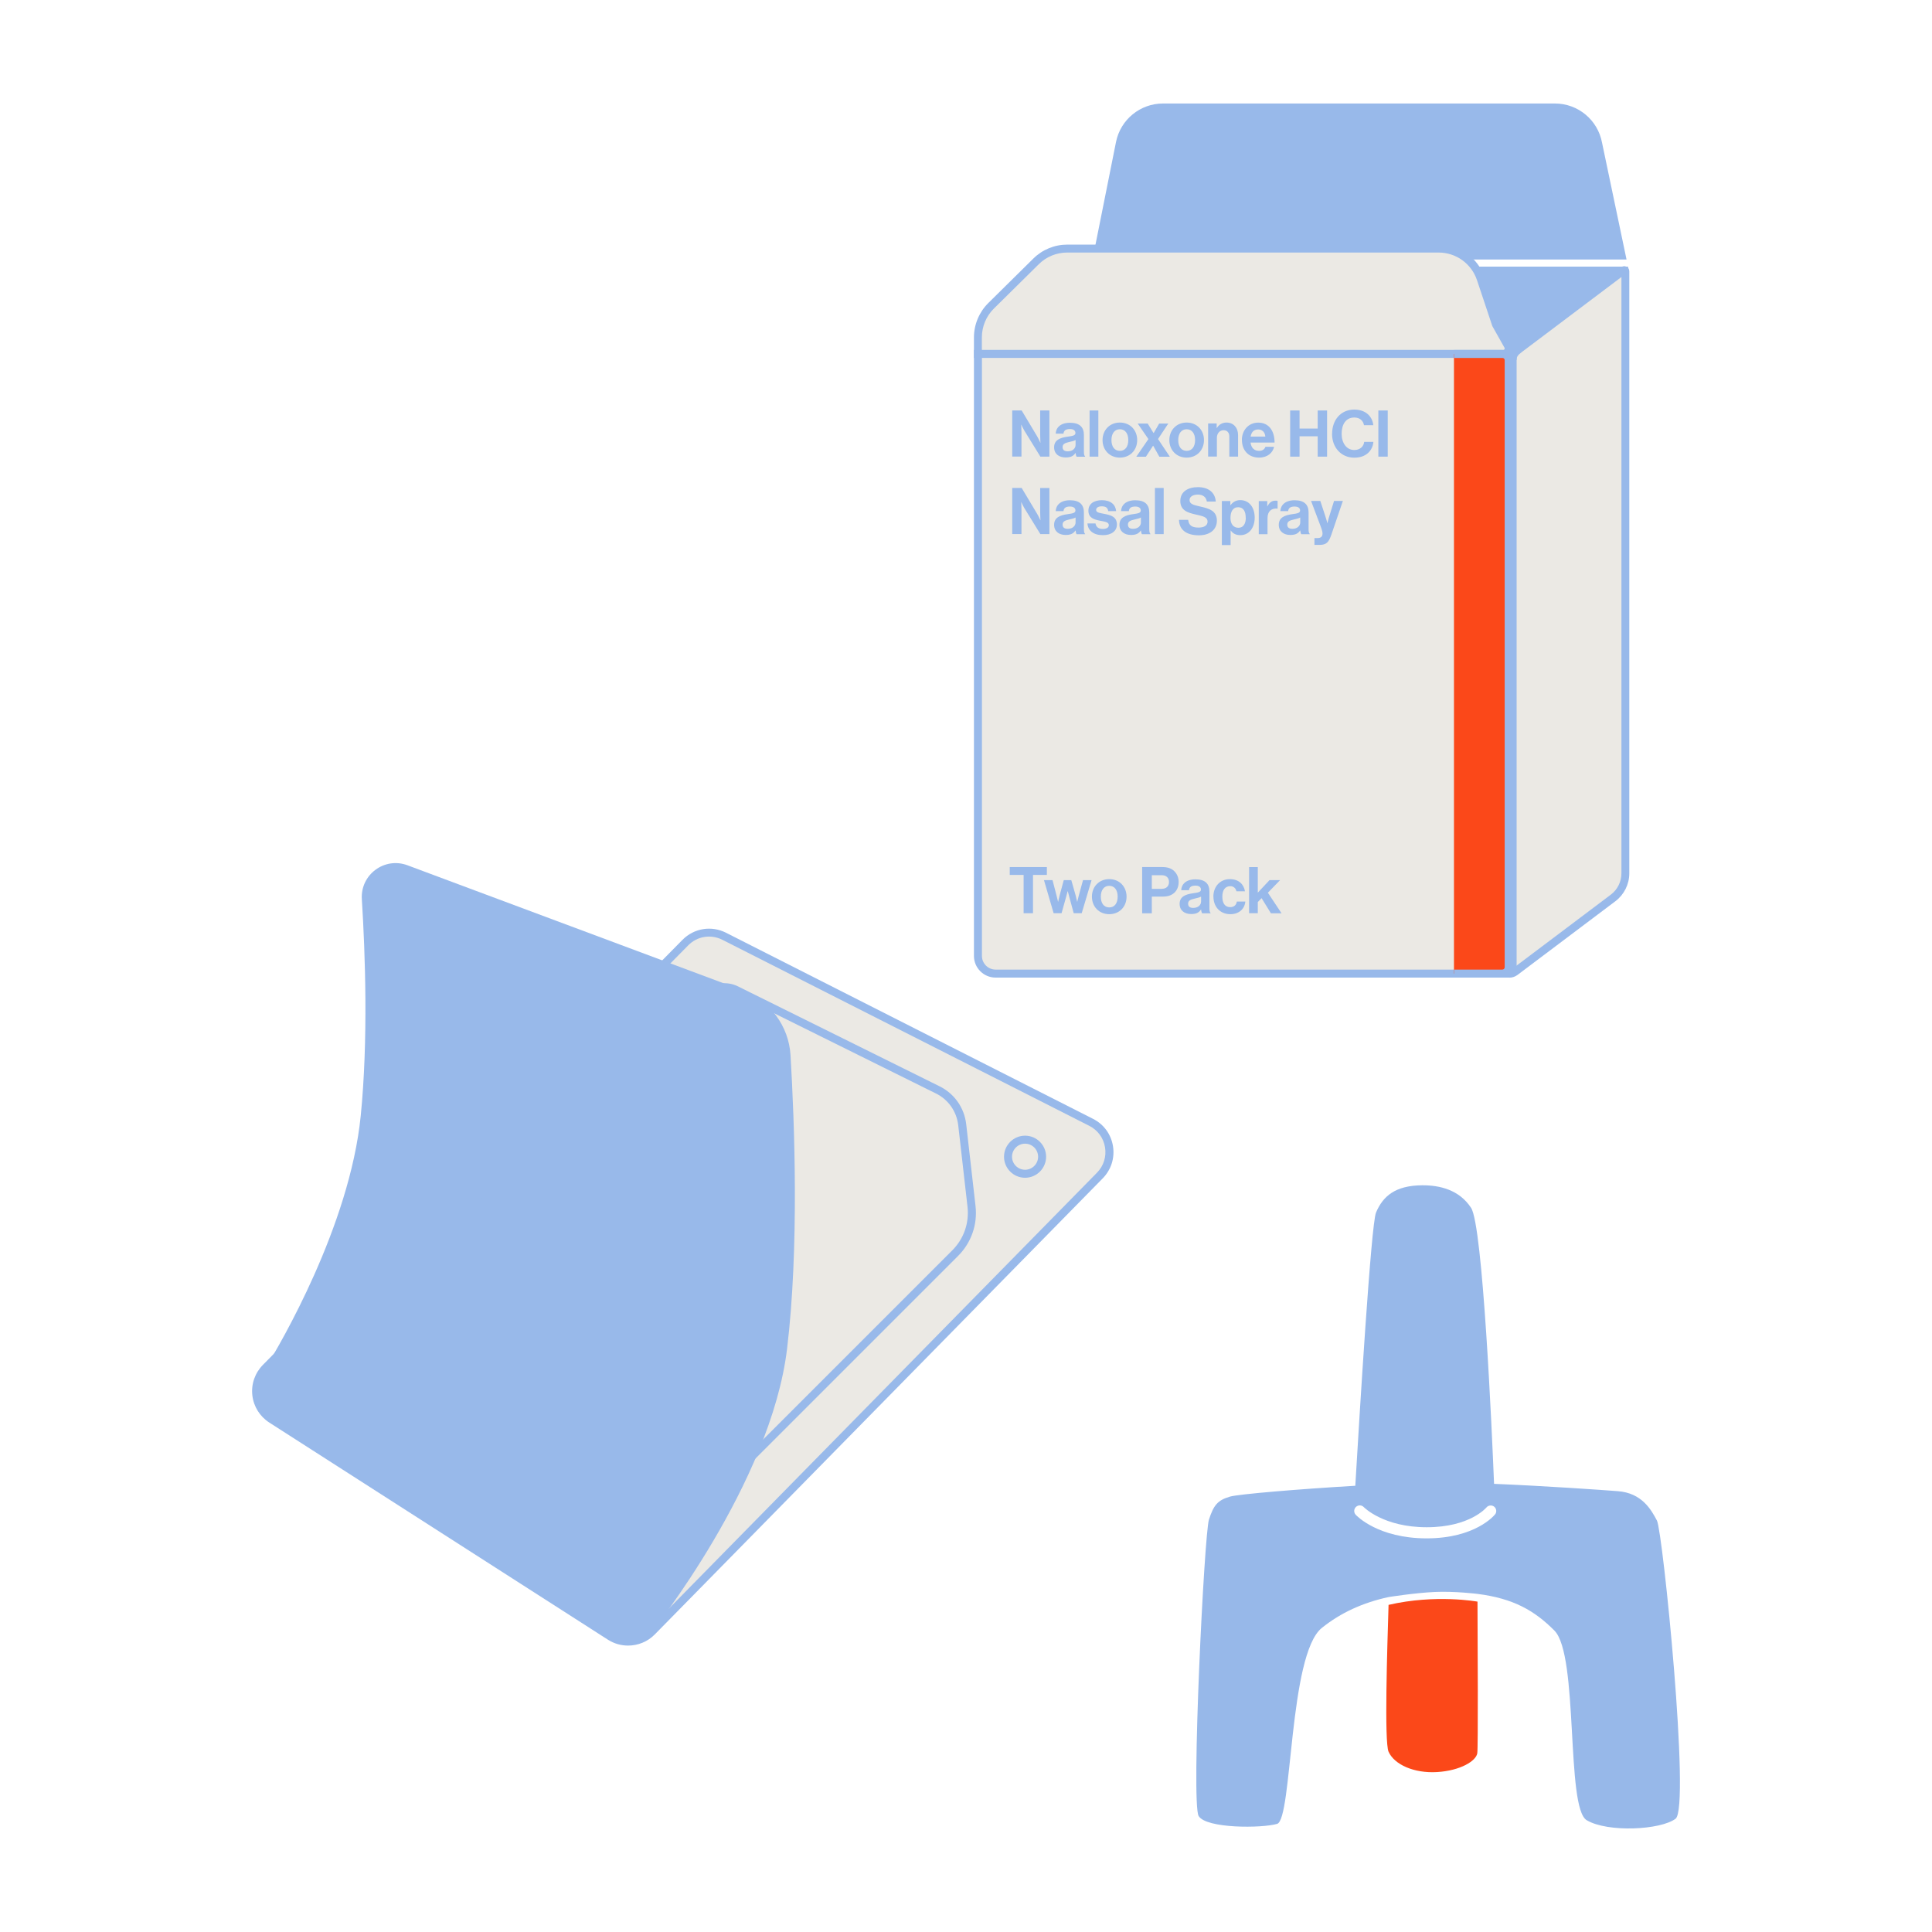 <?xml version="1.0" encoding="UTF-8"?>
<svg id="Layer_1" data-name="Layer 1" xmlns="http://www.w3.org/2000/svg" width="280" height="280" viewBox="0 0 280 280">
  <defs>
    <style>
      .cls-1 {
        fill: #fb4819;
      }

      .cls-2 {
        fill: #ebe9e4;
      }

      .cls-3 {
        fill: #98b9ea;
      }

      .cls-4 {
        fill: #97b8e9;
      }
    </style>
  </defs>
  <g>
    <g>
      <path class="cls-2" d="m38.51,198.21l60.82-61.61c1.48-1.5,3.75-1.87,5.63-.92l53.19,26.97c2.92,1.48,3.55,5.37,1.26,7.7l-64.93,66.11c-1.6,1.63-4.13,1.92-6.06.68l-49.08-31.47c-2.59-1.66-2.99-5.28-.83-7.46Z"/>
      <path class="cls-3" d="m91.02,238.49c-1.01,0-2.02-.28-2.91-.85l-49.08-31.47c-1.38-.89-2.28-2.33-2.46-3.96-.18-1.63.38-3.23,1.53-4.4h0l60.82-61.61c1.66-1.68,4.19-2.09,6.3-1.02l53.19,26.97c1.56.79,2.61,2.23,2.89,3.95.28,1.72-.26,3.42-1.48,4.67l-64.93,66.11c-1.04,1.06-2.45,1.61-3.87,1.61Zm-52.1-39.87h0c-.91.92-1.34,2.18-1.2,3.46.14,1.28.85,2.41,1.93,3.11l49.08,31.47c1.69,1.08,3.93.83,5.33-.6l64.93-66.11c.96-.98,1.38-2.32,1.16-3.67-.22-1.35-1.05-2.49-2.27-3.11l-53.19-26.97c-1.66-.84-3.65-.52-4.95.81l-60.82,61.61Z"/>
    </g>
    <path class="cls-3" d="m94.47,236.47c-1.6,1.63-4.13,1.92-6.06.68l-49.08-31.47c-2.46-1.58-2.95-4.94-1.12-7.14.19-.23.38-.46.53-.71,1.7-2.78,11.93-20.06,13.54-36.12,1.1-11.01.65-23.58.16-31.4-.22-3.55,3.28-6.15,6.61-4.91l48.55,18.12c3.98,1.49,6.72,5.18,6.97,9.42.58,9.77,1.26,27.93-.5,42.52-2.35,19.54-19.6,41.02-19.6,41.02Z"/>
    <path class="cls-3" d="m101.03,219.82l-.38-.2-51.11-27.11,52.37-48.82c1.35-1.26,3.38-1.56,5.04-.74l29.23,14.49c2.14,1.06,3.58,3.11,3.85,5.49l1.35,11.85c.31,2.69-.62,5.33-2.53,7.24l-37.81,37.81Zm-49.51-27.57l49.3,26.15,37.2-37.2c1.66-1.66,2.46-3.95,2.2-6.29l-1.35-11.85c-.23-1.98-1.43-3.7-3.22-4.58l-29.23-14.49c-1.23-.61-2.73-.39-3.73.55l-13.21,12.34-37.97,35.38Z"/>
    <path class="cls-3" d="m148.56,170.69c-1.68,0-3.05-1.37-3.05-3.05s1.37-3.05,3.05-3.05,3.05,1.37,3.05,3.05-1.37,3.05-3.05,3.05Zm0-4.94c-1.04,0-1.89.85-1.89,1.89s.85,1.89,1.89,1.89,1.89-.85,1.89-1.89-.85-1.89-1.89-1.89Z"/>
  </g>
  <g>
    <path class="cls-3" d="m158.59,38.64v-1.03h77.14l-3.55-16.93c-.61-3.29-3.48-5.68-6.83-5.68h-56.8c-3.31,0-6.16,2.34-6.81,5.58l-3.68,18.4h0l-16.34,12.31,76.92.86,17.41-12.99-.11-.52h-77.36Z"/>
    <g>
      <path class="cls-2" d="m141.73,51.3v-2.4c0-1.72.69-3.37,1.91-4.58l6.51-6.43c1.21-1.19,2.83-1.86,4.53-1.86h53.83c2.77,0,5.24,1.77,6.11,4.41l2.22,6.65,1.71,3.03c.3.53-.08,1.2-.7,1.2h-76.12Z"/>
      <path class="cls-3" d="m217.85,51.88h-76.7v-2.98c0-1.86.76-3.68,2.09-4.99l6.51-6.43c1.32-1.31,3.08-2.03,4.94-2.03h53.83c3.03,0,5.7,1.93,6.66,4.8l2.2,6.59,1.68,2.98c.24.43.24.95,0,1.38-.25.43-.7.68-1.19.68Zm-75.54-1.16h75.54c.11,0,.17-.07.19-.11.02-.04.06-.12,0-.22l-1.76-3.13-2.22-6.65c-.8-2.4-3.04-4.01-5.56-4.01h-53.83c-1.55,0-3.02.6-4.12,1.69l-6.51,6.43c-1.11,1.09-1.74,2.61-1.74,4.17v1.82Z"/>
    </g>
    <g>
      <path class="cls-2" d="m219.22,52.18c0-.48-.39-.88-.88-.88h-76.62v87.24c0,1.41,1.14,2.56,2.56,2.56h74.48c.3,0,.59-.1.82-.28l14.21-10.7c1.12-.84,1.77-2.16,1.77-3.55V39.31c0-.13-.15-.21-.25-.13l-15.13,11.39c-.6.45-.96.84-.96,1.6"/>
      <path class="cls-3" d="m218.77,141.68h-74.48c-1.73,0-3.14-1.41-3.14-3.14V50.72h77.19c.25,0,.48.06.68.17.22-.31.51-.55.8-.77l15.13-11.39c.22-.17.52-.2.77-.07.25.13.41.38.41.66v87.26c0,1.57-.75,3.07-2,4.02l-14.21,10.7c-.34.25-.75.39-1.17.39Zm-76.46-89.8v86.66c0,1.09.89,1.98,1.98,1.98h74.48c.17,0,.34-.06.47-.16l14.21-10.7c.97-.73,1.54-1.88,1.54-3.09V40.15l-14.46,10.89c-.57.43-.73.67-.73,1.13h-1.16c0-.16-.13-.3-.3-.3h-76.04Z"/>
    </g>
    <g>
      <path class="cls-1" d="m210.72,51.3h7.03c.49,0,.89.4.89.89v87.99c0,.51-.41.92-.92.92h-7"/>
      <path class="cls-3" d="m217.73,141.68h-7v-1.16h7c.19,0,.34-.15.34-.34V52.19c0-.17-.14-.31-.31-.31h-7.03v-1.16h7.03c.81,0,1.47.66,1.47,1.47v87.99c0,.82-.67,1.5-1.5,1.5Z"/>
    </g>
    <g>
      <path class="cls-3" d="m146.69,59.49h1.38l2.23,3.73c.22.37.47.94.47.94h.02s-.04-.69-.04-1.16v-3.51h1.34v6.69h-1.31l-2.28-3.7c-.22-.36-.48-.93-.48-.93h-.02s.04.7.04,1.17v3.45h-1.34v-6.69Z"/>
      <path class="cls-3" d="m155.88,65.65h-.02c-.24.37-.59.65-1.41.65-.98,0-1.68-.52-1.68-1.47,0-1.06.86-1.39,1.93-1.54.8-.11,1.16-.18,1.16-.54,0-.35-.27-.57-.8-.57-.6,0-.89.22-.93.67h-1.13c.04-.84.66-1.58,2.07-1.58s2.02.65,2.02,1.77v2.44c0,.37.06.58.17.66v.05h-1.23c-.07-.09-.12-.32-.15-.53Zm0-1.16v-.72c-.22.13-.57.21-.89.28-.66.15-.99.3-.99.75s.3.61.75.61c.73,0,1.13-.45,1.13-.92Z"/>
      <path class="cls-3" d="m157.91,59.49h1.27v6.69h-1.27v-6.69Z"/>
      <path class="cls-3" d="m159.79,63.78c0-1.43,1.02-2.54,2.51-2.54s2.51,1.1,2.51,2.54-1.02,2.54-2.51,2.54-2.51-1.1-2.51-2.54Zm3.73,0c0-.94-.44-1.57-1.22-1.57s-1.22.64-1.22,1.57.43,1.56,1.22,1.56,1.22-.63,1.22-1.56Z"/>
      <path class="cls-3" d="m166.44,63.64l-1.56-2.26h1.45l.85,1.38h.02l.8-1.38h1.32l-1.49,2.25,1.71,2.56h-1.52l-.89-1.59h-.02l-1.04,1.59h-1.39l1.75-2.55Z"/>
      <path class="cls-3" d="m169.47,63.78c0-1.43,1.02-2.54,2.51-2.54s2.51,1.1,2.51,2.54-1.02,2.54-2.51,2.54-2.51-1.1-2.51-2.54Zm3.73,0c0-.94-.44-1.57-1.22-1.57s-1.22.64-1.22,1.57.43,1.56,1.22,1.56,1.22-.63,1.22-1.56Z"/>
      <path class="cls-3" d="m176.32,62.03h.03c.33-.51.77-.79,1.42-.79.99,0,1.66.75,1.66,1.8v3.14h-1.27v-2.95c0-.51-.3-.88-.83-.88-.56,0-.97.45-.97,1.1v2.72h-1.27v-4.8h1.24v.66Z"/>
      <path class="cls-3" d="m179.98,63.78c0-1.42.96-2.53,2.37-2.53,1.54,0,2.37,1.18,2.37,2.89h-3.48c.09.74.51,1.2,1.23,1.2.5,0,.79-.22.93-.59h1.25c-.18.85-.94,1.57-2.17,1.57-1.59,0-2.49-1.11-2.49-2.55Zm1.27-.51h2.13c-.04-.61-.44-1.03-1.02-1.03-.67,0-1,.4-1.11,1.03Z"/>
      <path class="cls-3" d="m186.98,59.49h1.36v2.62h2.63v-2.62h1.36v6.69h-1.36v-2.95h-2.63v2.95h-1.36v-6.69Z"/>
      <path class="cls-3" d="m193.06,62.86c0-1.98,1.24-3.5,3.21-3.5,1.65,0,2.62.98,2.76,2.26h-1.35c-.12-.67-.63-1.11-1.41-1.11-1.24,0-1.83,1.03-1.83,2.36s.71,2.35,1.83,2.35c.8,0,1.36-.48,1.44-1.18h1.33c-.04.59-.29,1.16-.74,1.58-.46.43-1.1.71-2.03.71-1.88,0-3.22-1.45-3.22-3.46Z"/>
      <path class="cls-3" d="m199.76,59.49h1.36v6.69h-1.36v-6.69Z"/>
      <path class="cls-3" d="m146.69,70.72h1.38l2.23,3.73c.22.37.47.94.47.94h.02s-.04-.69-.04-1.16v-3.51h1.34v6.69h-1.31l-2.28-3.7c-.22-.36-.48-.93-.48-.93h-.02s.04.7.04,1.17v3.45h-1.34v-6.69Z"/>
      <path class="cls-3" d="m155.88,76.88h-.02c-.24.37-.59.65-1.41.65-.98,0-1.68-.52-1.68-1.47,0-1.06.86-1.39,1.93-1.54.8-.11,1.16-.18,1.16-.54,0-.35-.27-.57-.8-.57-.6,0-.89.22-.93.67h-1.13c.04-.84.66-1.58,2.07-1.58s2.02.65,2.02,1.77v2.44c0,.37.06.58.17.66v.05h-1.23c-.07-.09-.12-.32-.15-.53Zm0-1.16v-.72c-.22.13-.57.21-.89.28-.66.15-.99.3-.99.75s.3.61.75.61c.73,0,1.13-.45,1.13-.92Z"/>
      <path class="cls-3" d="m157.59,75.86h1.18c.08.55.48.8,1.05.8s.88-.22.88-.55c0-.46-.61-.51-1.26-.64-.86-.17-1.7-.4-1.7-1.45s.86-1.53,1.96-1.53c1.26,0,1.97.63,2.06,1.59h-1.15c-.06-.51-.38-.7-.93-.7-.5,0-.82.19-.82.53,0,.41.64.45,1.32.59.8.17,1.69.39,1.69,1.52,0,.96-.82,1.54-2.02,1.54-1.39,0-2.17-.67-2.25-1.69Z"/>
      <path class="cls-3" d="m165.35,76.88h-.02c-.24.37-.59.65-1.41.65-.98,0-1.68-.52-1.68-1.47,0-1.06.86-1.39,1.93-1.54.8-.11,1.16-.18,1.16-.54,0-.35-.27-.57-.8-.57-.6,0-.89.22-.93.67h-1.13c.04-.84.66-1.58,2.07-1.58s2.02.65,2.02,1.77v2.44c0,.37.06.58.17.66v.05h-1.23c-.07-.09-.12-.32-.15-.53Zm0-1.16v-.72c-.22.13-.57.21-.89.28-.66.15-.99.3-.99.75s.3.61.75.61c.73,0,1.13-.45,1.13-.92Z"/>
      <path class="cls-3" d="m167.38,70.72h1.27v6.69h-1.27v-6.69Z"/>
      <path class="cls-3" d="m170.87,75.34h1.33c.09.81.55,1.12,1.51,1.12.69,0,1.3-.24,1.3-.86,0-.65-.64-.79-1.66-1.02-1.2-.27-2.29-.59-2.29-1.98,0-1.32,1.08-2,2.56-2s2.48.74,2.58,2.09h-1.3c-.08-.67-.6-1.01-1.29-1.01-.73,0-1.21.31-1.21.79,0,.54.47.7,1.46.92,1.38.3,2.5.63,2.5,2.07,0,1.36-1.1,2.12-2.6,2.12-1.82,0-2.85-.8-2.89-2.22Z"/>
      <path class="cls-3" d="m177.08,72.61h1.23v.6h.03c.31-.42.76-.73,1.41-.73,1.27,0,2.09,1.04,2.09,2.54s-.84,2.54-2.08,2.54c-.67,0-1.11-.27-1.39-.68h-.02v2.12h-1.27v-6.37Zm3.46,2.44c0-.91-.32-1.54-1.1-1.54s-1.11.68-1.11,1.54.4,1.44,1.16,1.44c.65,0,1.06-.53,1.06-1.44Z"/>
      <path class="cls-3" d="m183.65,73.38h.03c.29-.54.62-.82,1.18-.82.14,0,.22,0,.3.04v1.11h-.03c-.83-.08-1.43.36-1.43,1.37v2.34h-1.27v-4.8h1.23v.77Z"/>
      <path class="cls-3" d="m188.44,76.88h-.02c-.24.37-.59.65-1.41.65-.98,0-1.68-.52-1.68-1.47,0-1.06.86-1.39,1.93-1.54.8-.11,1.16-.18,1.16-.54,0-.35-.27-.57-.8-.57-.6,0-.89.22-.93.67h-1.13c.04-.84.66-1.58,2.07-1.58s2.02.65,2.02,1.77v2.44c0,.37.06.58.17.66v.05h-1.23c-.07-.09-.12-.32-.15-.53Zm0-1.16v-.72c-.22.13-.57.21-.89.28-.66.15-.99.3-.99.75s.3.61.75.61c.73,0,1.13-.45,1.13-.92Z"/>
      <path class="cls-3" d="m190.51,77.98h.45c.51,0,.71-.26.71-.66,0-.26-.09-.57-.37-1.3l-1.29-3.42h1.34l.71,2.16c.15.44.31,1.05.31,1.05h.02s.13-.61.28-1.05l.67-2.16h1.28l-1.68,4.92c-.37,1.07-.72,1.45-1.69,1.45h-.75v-1Z"/>
    </g>
    <rect class="cls-3" x="218.64" y="51.3" width="1.16" height="89.8"/>
    <g>
      <path class="cls-3" d="m146.34,125.66h5.38v1.14h-2.01v5.55h-1.36v-5.55h-2.01v-1.14Z"/>
      <path class="cls-3" d="m151.28,127.55h1.26l.58,2.23c.1.39.22.9.22.9h.02s.1-.51.21-.91l.6-2.22h1.09l.63,2.22c.1.4.22.91.22.91h.02s.11-.51.22-.9l.61-2.23h1.24l-1.43,4.8h-1.16l-.64-2.36c-.1-.38-.22-.83-.22-.83h-.02s-.12.45-.22.83l-.66,2.36h-1.15l-1.4-4.8Z"/>
      <path class="cls-3" d="m158.25,129.95c0-1.43,1.02-2.54,2.51-2.54s2.51,1.1,2.51,2.54-1.02,2.54-2.51,2.54-2.51-1.1-2.51-2.54Zm3.73,0c0-.94-.44-1.57-1.22-1.57s-1.22.64-1.22,1.57.43,1.56,1.22,1.56,1.22-.63,1.22-1.56Z"/>
      <path class="cls-3" d="m165.53,125.66h2.94c.78,0,1.36.22,1.75.63.37.38.6.91.6,1.53,0,1.26-.83,2.12-2.24,2.12h-1.65v2.42h-1.4v-6.69Zm1.4,3.16h1.4c.71,0,1.09-.39,1.09-1s-.39-.98-1.07-.98h-1.42v1.98Z"/>
      <path class="cls-3" d="m174.07,131.82h-.02c-.24.37-.59.65-1.41.65-.98,0-1.68-.52-1.68-1.47,0-1.06.86-1.39,1.93-1.54.8-.11,1.16-.18,1.16-.54,0-.35-.27-.57-.8-.57-.6,0-.89.22-.93.67h-1.13c.04-.84.66-1.58,2.07-1.58s2.02.65,2.02,1.77v2.44c0,.37.06.58.17.66v.05h-1.23c-.07-.09-.12-.32-.15-.53Zm0-1.16v-.72c-.22.13-.57.21-.89.28-.66.15-.99.3-.99.75s.3.61.75.61c.73,0,1.13-.45,1.13-.92Z"/>
      <path class="cls-3" d="m175.85,129.95c0-1.43.94-2.54,2.4-2.54,1.24,0,2.01.72,2.18,1.76h-1.24c-.08-.42-.41-.74-.88-.74-.77,0-1.16.59-1.16,1.52s.37,1.52,1.14,1.52c.51,0,.88-.27.96-.81h1.23c-.08,1.02-.88,1.83-2.16,1.83-1.52,0-2.46-1.1-2.46-2.54Z"/>
      <path class="cls-3" d="m182.84,130.16l-.55.57v1.62h-1.26v-6.69h1.26v3.71l1.7-1.82h1.53l-1.77,1.83,1.98,2.98h-1.54l-1.35-2.19Z"/>
    </g>
  </g>
  <g>
    <path class="cls-4" d="m214.13,231c5.2.66,8.26,2.41,11.15,5.32,3.54,3.57,1.63,25.68,4.68,27.48,3.05,1.81,10.72,1.42,12.88-.22,2.16-1.64-1.86-41.58-2.7-43.2-.85-1.62-2.21-4.01-5.68-4.27-2.45-.19-10.68-.76-17.93-1.06-.3-7.44-1.62-37.39-3.33-40-1.72-2.62-4.53-3.28-7.09-3.27-3.88.03-5.68,1.56-6.69,3.96-.72,1.72-2.41,29.61-3,39.59-8.37.49-16.98,1.22-18.16,1.57-1.81.53-2.37,1.25-3.05,3.33-.68,2.07-2.61,41.15-1.49,42.97,1.12,1.82,9.14,1.78,11.37,1.13,2.23-.66,1.67-24.54,6.48-28.4,2.76-2.22,5.98-3.67,9.67-4.47,0,0,3.81-.61,6.71-.74,2.9-.13,6.18.28,6.18.28Zm2.53-11.51c-.11.14-2.85,3.46-9.9,3.46s-10.15-3.28-10.28-3.42c-.3-.32-.29-.83.04-1.14.33-.3.83-.29,1.14.04.03.03,2.85,2.91,9.11,2.91s8.62-2.83,8.65-2.86c.28-.34.79-.39,1.13-.12.34.28.4.78.12,1.13Z"/>
    <path class="cls-1" d="m201.24,232.59c-.19,6.24-.63,19.85,0,21.28.82,1.85,3.68,3.16,7.05,2.95,3.38-.21,5.64-1.61,5.81-2.73.13-.88.06-15.66.03-21.97,0,0-6.06-1.11-12.89.47Z"/>
  </g>
</svg>